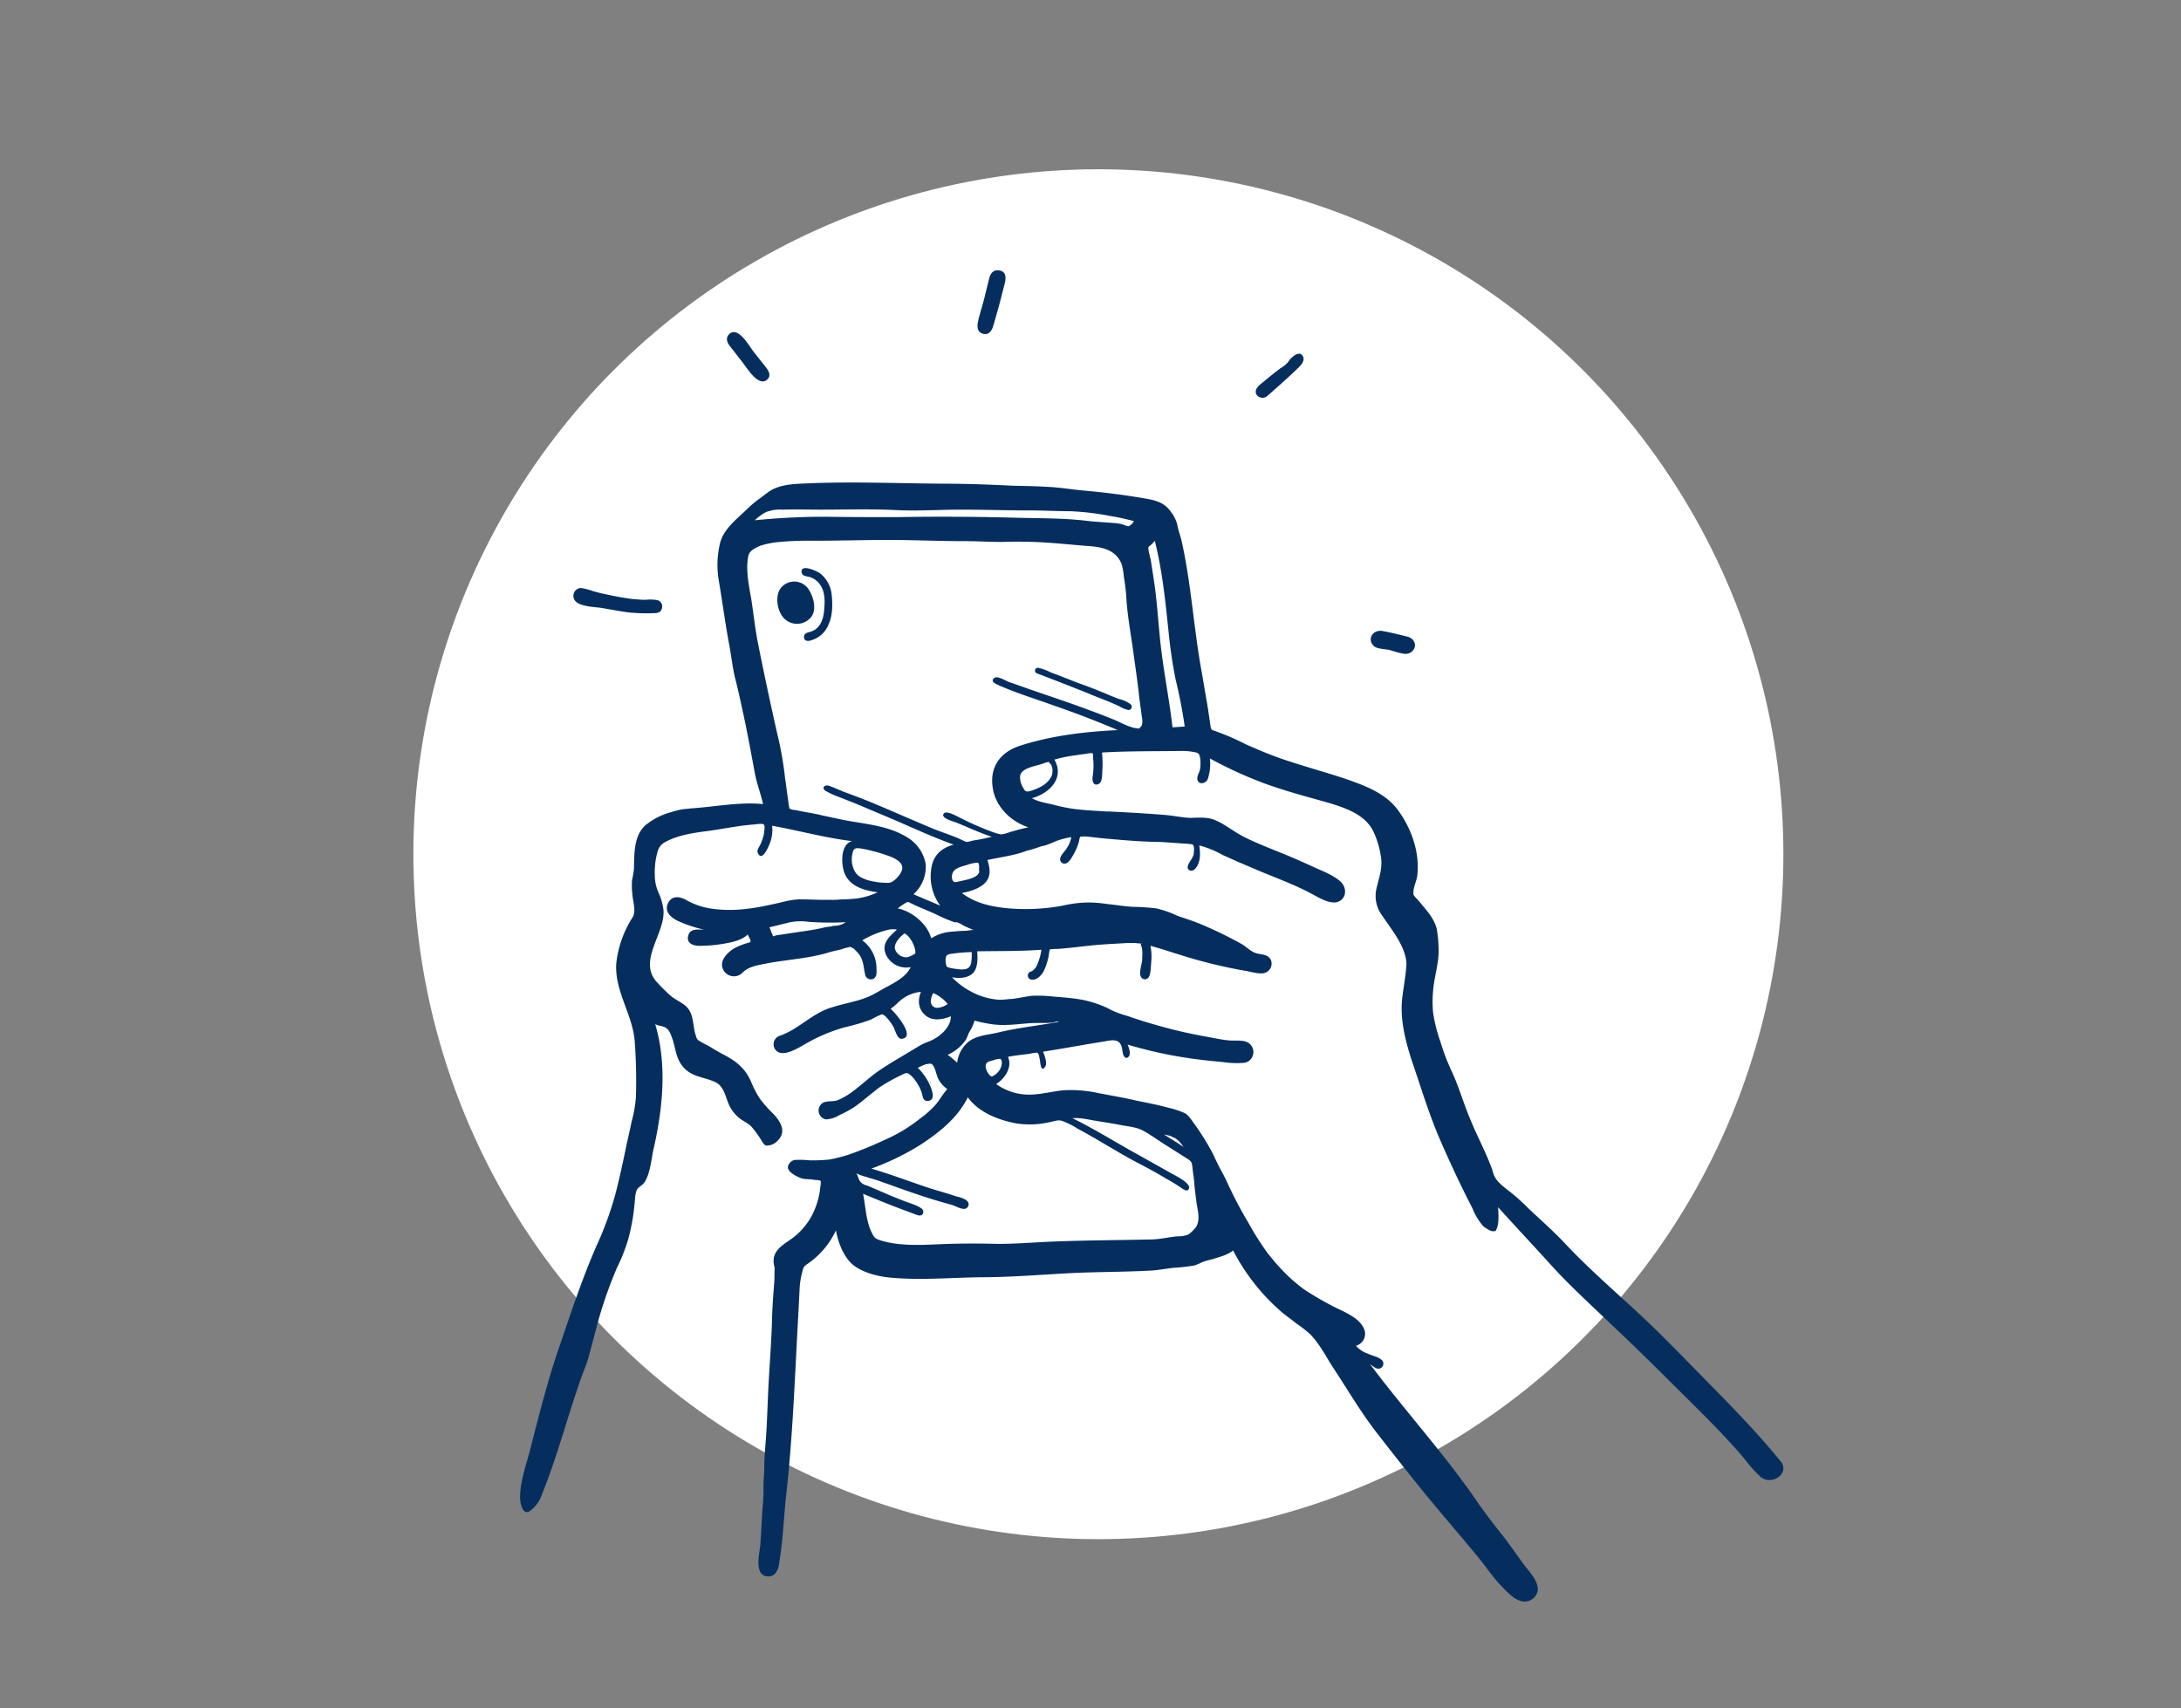 <?xml version="1.0" encoding="utf-8"?>
<svg xmlns="http://www.w3.org/2000/svg" width="554" height="434" viewBox="0 0 554 434">
  <rect x="0" y="0" width="554" height="434" fill="#808080" stroke="none"/>
  <defs>
    <style>
      .cls-1 {
        fill: #fff;
      }

      .cls-2 {
        fill: none;
      }

      .cls-3 {
        fill: #052e5e;
      }
    </style>
  </defs>
  <g id="Group_3030" data-name="Group 3030" transform="translate(-768 -181)">
    <g id="Group_2947" data-name="Group 2947" transform="translate(-6 7)">
      <circle id="Ellipse_138" data-name="Ellipse 138" class="cls-1" cx="174" cy="174" r="174" transform="translate(879 217)"/>
    </g>
    <rect id="Rectangle_410" data-name="Rectangle 410" class="cls-2" width="554" height="434" transform="translate(768 181)"/>
    <g id="Group_3031" data-name="Group 3031" transform="translate(60.429 -1170.731)">
      <g id="Group_2432" data-name="Group 2432">
        <path id="Path_2054" data-name="Path 2054" class="cls-3" d="M1016.6,1588a2.991,2.991,0,0,1,.8.4A2.99,2.99,0,0,0,1016.6,1588Z"/>
      </g>
      <g id="Group_2433" data-name="Group 2433">
        <path id="Path_2055" data-name="Path 2055" class="cls-3" d="M968.6,1611.7h-.4C968.3,1611.8,968.4,1611.7,968.6,1611.7Z"/>
      </g>
      <g id="Group_2434" data-name="Group 2434">
        <path id="Path_2056" data-name="Path 2056" class="cls-3" d="M950.5,1588.3h0Z"/>
      </g>
      <g id="Group_2435" data-name="Group 2435">
        <path id="Path_2057" data-name="Path 2057" class="cls-3" d="M1159.9,1723c-5.6-6.9-11.7-13.2-17.9-19.5s-12.3-12.7-18.8-18.7c-6.2-5.7-12.6-11.3-18.3-17.4-3-3.2-6.4-6.1-9.6-9.2a48.083,48.083,0,0,0-4.8-4.2,19.977,19.977,0,0,1-2.2-1.9,5.872,5.872,0,0,1-1.6-3c-1.6-4.5-3.9-8.7-5.7-13.1-1.8-4.3-3.1-9-5.1-13,0-.1-.1-.1,0-.1,0-.1-.1-.1-.1-.2,0,.1-.2-.5-.1-.2a53.074,53.074,0,0,1-2.2-6,39.278,39.278,0,0,1-1.9-7.5,29.753,29.753,0,0,1,.2-7.3c.4-2.8,1.2-5.5,1.2-8.4v.1a33.879,33.879,0,0,0-.5-5.8c-.7-2.5-2.2-4.2-3.8-6.1a17.44,17.44,0,0,0-1.2-1.4,5.711,5.711,0,0,1-.7-.8c-.4-.7-.2-.3-.2-.9,0-1.5.9-3,1-4.5.6-5.7-1.5-11.6-4.8-16.2s-8.8-6.5-14-8.3c-5.5-1.8-11.1-3.3-16.5-5.2-2.8-1-5.6-2.2-8.3-3.4a64.57,64.57,0,0,0-7.6-3.3c-1.2-.4-1.2-.3-1.4-1.7s-.4-2.7-.6-4.1c-.5-2.9-1-5.9-1.5-8.8-2.1-11.2-2.7-22.7-5.2-33.8-.3-1.3-.8-2.5-1-3.7a8.627,8.627,0,0,0-1.6-3.5c-1.5-2.2-3.3-2.9-5.9-3.4-5.6-1-11.2-1.7-16.9-2.2-3-.3-5.9-.8-8.9-.9-3-.2-6-.2-9-.3-6-.3-12-.5-18-.5-11.8-.1-23.6-.6-35.4,0-2.5.1-5.4.4-7.6,1.7-1,.6-1.9,1.4-2.9,2.1a26.93,26.93,0,0,0-3.2,2.7c-2.5,2.4-5.9,5-6.8,8.5a23.63,23.63,0,0,0-.3,9.9c.9,5.3,1.6,10.7,2.6,16,.5,2.7.8,5.4,1.4,8.1.7,2.7,1.3,5.4,1.9,8.2,1.2,5.4,2.2,10.9,3.2,16.3.5,2.7,1.5,5.2,2.1,7.9-6-.6-12.3.7-18.4,1.1,1.4-.1-.5,0-.7.1a11.021,11.021,0,0,0-1.8.2c-1,.2-2,.5-3,.8a17.622,17.622,0,0,0-5.9,3.1c-3.1,2.7-2.9,7.4-3,11.2a29.318,29.318,0,0,1-.5,2.9,20.769,20.769,0,0,0,.1,3.5c.1,1.7,1,4.3.1,5.8a27.029,27.029,0,0,0-4.2,11.9c-.4,7,4.2,12.9,4.7,19.7a134.593,134.593,0,0,1,.3,14.2,33.632,33.632,0,0,1-1.1,6.2c-.5,2.5-1.1,4.9-1.6,7.4-.8,3.8-1.6,7.5-2.6,11.3a85.5,85.5,0,0,1-4.7,12.8c-3.6,8.2-6.5,17-9.4,25.5-3,8.6-5.2,17.5-7.5,26.4-1,3.9-2.7,8.5-2.5,12.6.1,1.3.7,3.8,2.3,3a8.207,8.207,0,0,0,3.2-4.3c3.8-9.3,6.3-19,9.6-28.5.7-2.2,1.7-4.3,2.3-6.5.7-2.6,1.4-5.2,2.1-7.9a108.006,108.006,0,0,1,5-14.5c.3-.7,1.2-2.5,1.6-3.6.5-1.2.9-2.4,1.3-3.7a50.117,50.117,0,0,0,1.6-8.6c.2-1.2.1-3.1.7-4.2.4-.7,1.5-1.1,2-2,1.3-2.2,1.6-5.4,2.1-7.9,2.4-10.4,3.6-21.7.5-32.1.9.5,2,.4,2.8,1,1,.7,1.3,2.1,1.7,3.1.7,2.4.9,4.9,2.7,6.9,2.2,2.4,5,2.4,7.8,3.6,2.7,1.1,2.8,4.2,4,6.4a9.552,9.552,0,0,0,2.4,2.9c1,.8,2.2,1.2,3.1,2.2a26.024,26.024,0,0,1,2.7,3.8c.5.7.7,1.1,1.6.9a3.456,3.456,0,0,0,2.1-1c2.7-2.4.9-5.2-1.1-7.2a33.77,33.77,0,0,1-3.1-3.5,25.1,25.1,0,0,1-2.4-4.6c-1.5-3.3-3.6-5-6.8-6.7-1.4-.7-2.8-1.6-4.2-2.4a23.862,23.862,0,0,1-2.2-1.2c-.7-.5-.7-1.1-1-2-.6-2.6-.4-5.4-2.7-7.1-1.2-.9-2.6-1.5-3.7-2.5s-2.2-2.1-3.2-3.2c-5.1-5.4,2.1-12.4,1.6-18.4a14.488,14.488,0,0,0-1.3-4.5,11.06,11.06,0,0,1-.9-4.3,19.474,19.474,0,0,1,.4-4.8c.4-1.8.7-2.8,2.3-3.7,3.4-1.8,7.2-2.3,11-2.8,3.7-.5,7.4-1.3,11.2-1.6.5,0,2.4-.4,2.8,0s0,2,0,2.5a13.381,13.381,0,0,1-.9,2.6c-.3.6-1,1.5-.6,2.2,1,2.1,2.5-1.3,2.8-2a9.458,9.458,0,0,0,.8-5c6.7,1.2,13.5,3.1,20.3,3.9-3.1.9-2.8,6.2-1.8,8.4,1.4,3.2,5.1,4.2,8.3,4.6a18.214,18.214,0,0,1-5.5,1.6c-1.1.1-2.2.2-3.3.2-.6,0-1.2.1-1.8.1-.2,0-1.8.1-1,0-2.7.1-5.3-.1-8-.1-2.5,0-4.8.8-7.3,1.3-5,1.1-9.8,1.8-15,1.1a18.385,18.385,0,0,1-6.5-2.1c-1.6-1-3.9-1.5-4.9.8-.9,2,.8,3.5,2.4,4.3a34.061,34.061,0,0,0,6.8,2.3c-1.5,0-3.5-.4-4,1.5-.6,2.2,1.7,2.7,3.3,2.6a36.044,36.044,0,0,0,6.6-.7c1.7-.3,4-.9,5.2-2.2a4.669,4.669,0,0,0,.5,1c.4.9.3,1-.6,1.2a16.137,16.137,0,0,0-3.6,1.5c-1.6,1.1-3.5,3-2.6,5.1a3.042,3.042,0,0,0,5,.9c1.7-1.7,4.2-1.9,6.5-2.4,5-.9,10.2-1.2,15-2.6,1.2-.4,2.4-.6,3.6-.9a10.927,10.927,0,0,1,1.7-.5c.8-.2.4-.2,1,.1a2.016,2.016,0,0,1,.9.7c2,1.8,1.9,3.6,2.4,6a1.512,1.512,0,0,0,2.1,1.2c1.1-.6.8-2,.8-3.1a8.876,8.876,0,0,0-3.6-6.7,24.155,24.155,0,0,1,6.7-2.7h.1a4.5,4.5,0,0,1,2,0c-1.9,1.7-4,3.5-2.8,6.3a5.65,5.65,0,0,0,6.3,3.2c-1.1,2.4-3.8,3.8-6,5-1,.5-2.6,1.5-3.8,2.1-3.2,1.6-6.7,2-10.1,3.1-3.5,1-6.1,3.2-9.1,5.1a19.811,19.811,0,0,1-4.1,2.1,2.288,2.288,0,0,0-1.4,3.4c1.6,2.6,6-.3,7.8-1.3a42.719,42.719,0,0,1,9.6-4.1c1.6-.4,3.2-.8,4.8-1.3.8-.3,1.6-.5,2.3-.8a16.642,16.642,0,0,1,2.7-1.3c.9.1,2.4,2.3,2.8,3,.6.9,1,3.5,2.4,3.2,3.4-.6-2-6.8-3-7.6,1.2-.8,2-1.8,3.1-2.6a9.542,9.542,0,0,1,4.6-1.7c-.9,2.2-.7,4.5,1.3,6.1,1.8,1.4,4.4.9,6.3.1,0,2.5-2.1,4.5-4.1,5.7-1.2.7-2.5,1-3.7,1.7s-2.3,1.4-3.5,2.1c-2.5,1.5-5.1,3-7.5,4.7-2.2,1.6-4.2,3.5-6.4,5.1a17.521,17.521,0,0,1-3.5,2c-1.1.4-2.3.2-3.4.5a2.287,2.287,0,0,0,.4,4.4,7.186,7.186,0,0,0,3.4-1.1,26.42,26.42,0,0,0,3.7-2c1.2-.8,2.4-1.8,3.5-2.7.9-.7,2.5-2,2.9-2.3a42.861,42.861,0,0,1,5.5-3.1c1.1-.5,1.5-.9,2.4-.1a8.758,8.758,0,0,1,1.9,2.4,7.955,7.955,0,0,1,1.1,2.5c.2.8.3,1.8,1.5,1.7,2.3-.2.7-3.5.2-4.6a14.735,14.735,0,0,0-2.8-3.8,17.6,17.6,0,0,1,2-.9c-.1,0,.6-.1.6-.1.6-.1.9-.1,1.2.3.7.8.9,2.5,1.4,3.5a7.219,7.219,0,0,0,2.3,2.6c-1.1,1.2-1.9,2.7-3,4a24.346,24.346,0,0,1-3.8,3.4,40.132,40.132,0,0,1-9.1,5.5,95.26,95.26,0,0,1-9.3,3.8,42.074,42.074,0,0,1-4.8,1.2,41.085,41.085,0,0,1-4.7.2h-.2a25.722,25.722,0,0,0-3.9-.1,2.25,2.25,0,0,0-1.7,1.8c0,1.3,2.1,2.3,3,2.7,1.2.5,2.2.3,3.4.5.3.1,1.7.1,1.9.3s-.1,1.7-.1,2a19.636,19.636,0,0,1-3.3,8.8c.2-.3.3-.5.5-.8a17.363,17.363,0,0,1-5,5.1c-1.7,1.2-3.7,2.4-4,4.7a4.736,4.736,0,0,0,.1,1.7,3.329,3.329,0,0,1,.1,1.4c0,1.1,0,2.3-.1,3.4-.2,2.6-.4,5.3-.5,7.9-.1,5.2-.5,10.4-.8,15.6-.3,4.9-.4,9.8-.7,14.6-.2,2.9-.5,5.8-.5,8.7,0,1.4-.2,2.8-.2,4.2v2.6c0,.2-.2,1.8,0,.6-.4,4-.5,8-.8,12-.2,2.2-1.7,7.8,1.9,8,1.7.1,2.5-1.3,2.8-2.8.3-1.9.6-3.9.8-5.8.4-3.8.6-7.6,1-11.4,1.8-15.7,2.3-31.6,3.2-47.4l.3-6a18.816,18.816,0,0,1,.5-3.3c.3-1.1.3-1.9,1.2-2.5a21.086,21.086,0,0,0,7.5-8.7c.6,3.1,1.9,6.7,4.4,8.8,2.6,2,6.3,2.9,9.5,3.2,7.6.7,15.2,0,22.8-.1,7.3,0,14.7-.6,22-1,7.1-.4,14.2-.3,21.3-.7,1.9-.1,3.9-.5,5.8-.7a47.739,47.739,0,0,0,5.3-.6,18.926,18.926,0,0,0,2.1-.9,23.324,23.324,0,0,1,2.5-.7c1.8-.6,3.7-1,5.2-2.2a52.57,52.57,0,0,0,12.4,15.7c1.2,1,2.4,1.8,3.6,2.8a31.654,31.654,0,0,1,3.6,2.8c2.4,2.5,3.9,5.5,5.7,8.3,3.7,5.6,7,11.3,11.1,16.6s8.3,10.6,12.5,15.8c4.3,5.2,8.7,10.3,13,15.5,2.1,2.5,3.9,5.3,6.1,7.6,1.6,1.6,3.5,3.9,5.9,4.1a3.464,3.464,0,0,0,3.5-2.9c.1-2.5-2.3-4.8-3.6-6.6-2-2.7-3.8-5.4-5.9-8-2-2.5-3.9-5-5.7-7.6-8.4-12.3-18.5-23.3-27.4-35.2.8.5,1.8,1.6,2.8.9a1.261,1.261,0,0,0,0-2.1c-.8-.7-2.4-1-3.4-1.5a6.912,6.912,0,0,1-3-2,3.139,3.139,0,0,0,1.9-4.6c-1-2-3.1-3.1-5-4.1a78.191,78.191,0,0,1-10.2-5.7s-2.5-1.9-.5-.4a38.768,38.768,0,0,1-3.1-2.6,50.768,50.768,0,0,1-5.1-5.6l-.2-.2a73.732,73.732,0,0,1-5.1-8,104.825,104.825,0,0,1-5.5-10.5c-.2-.5-1.1-2.2-1.6-3.1-.7-1.3-1.3-2.6-1.9-3.9a64.527,64.527,0,0,0-4.7-7.6c-.7-.9-1.4-2.2-2.5-2.8a19.846,19.846,0,0,0-3.9-1.3c-1.5-.4-3.1-.8-4.6-1.1-1.3-.3-3.6-.7-4.3-.9-3.1-.7-6.1-1.2-9.2-1.8a32.4,32.4,0,0,0-8.8-.7c-3.1.3-6.1,1.2-9.2,1.1a14.179,14.179,0,0,1-7.9-2.7c2.2-1.3,4.2-4.3,3-6.9,1.6-.3,3.3-.5,5-.7.4,0,2.2-.5,2.5-.3.4.2.5,1.4.6,1.7.1.5.2,3.4,1.3,1.9.7-.8-.1-3.1-.5-3.9,5.2-.8,10.4-1.8,15.6-2.6,1.1-.2,2.6-.6,3.6.1.9.7.9,2,1.1,3,.2.7.8,1.6,1.5.7.6-.7,0-2.3-.3-3a111.376,111.376,0,0,0,19.9,4c1.6.2,3.2.3,4.8.5a21.862,21.862,0,0,0,5.1.1,2.786,2.786,0,0,0,.1-5.4c-1.4-.4-3.1-.1-4.5-.3-1.8-.2-3.6-.6-5.3-.9-3.3-.6-6.7-1.3-10-2.2-3.4-.9-6.8-1.9-10.2-3.1a25.812,25.812,0,0,1-3.9-1.4,22.141,22.141,0,0,0-4.2-1.8c-3.4-1.2-7-1.4-10.6-1.7a33.728,33.728,0,0,0-5.5-.2c-1.7.2-3.4.6-5.1.8h-.3c-.4,0-.7.1-1.1.1a12.1,12.1,0,0,1-1.9.1,17.226,17.226,0,0,1-4.4-.9,19.3,19.3,0,0,1-7.5-4.8c1.8.3,4.3.3,5.6-1.4,1-1.4.9-3.6.8-5.2,5.4-.1,10.8,0,16.3-.4a14.841,14.841,0,0,1-1.2,4.1,3.774,3.774,0,0,1-1,1.2c-.4.3-.8.2-1.1.7a1.064,1.064,0,0,0,1,1.6c1.2.1,2.4-1.2,2.9-2.2a15.239,15.239,0,0,0,1.2-3.6c.1-.3.2-1.8.4-1.9a10.871,10.871,0,0,1,1.8-.1c2.9-.2,5.9-.6,8.8-.9s5.8-.4,8.8-.6h1.8a4.87,4.87,0,0,1,1.2.1c.5-.1.7,0,.7.5.5.9.3,2.7.3,3.7-.1,1.1-.9,3.3-.3,4.3a1.133,1.133,0,0,0,2,0c.5-.8.5-2.8.6-3.8a13.963,13.963,0,0,0-.2-4.1c4,1.1,7.9,2.5,11.9,3.6s7.9,2,11.9,2.7c1.4.2,3.8,1,5.2.6a2.488,2.488,0,0,0,1.6-3.3c-.8-1.5-2.2-1.3-3.7-1.7-1.6-.5-2.5-1.7-4-2.5a103.23,103.23,0,0,0-10.6-5.1c-1.8-.7-3.6-1.3-5.4-1.9a26.691,26.691,0,0,0-5.4-1.9,56.548,56.548,0,0,0-5.9-.4c-2.2-.1-4.3-.5-6.5-.7a31.541,31.541,0,0,0-5.3-.4,30.876,30.876,0,0,0-6.1.8,51.8,51.8,0,0,1-13.6.7c-4.3-.4-8.4-1.2-12-3.9,2-.4,4.5-1.1,6-2.7,1.5-1.7,1.1-3.7.5-5.7,3.2-.7,7.2-1.2,10.1-2.4h.1a34.21,34.21,0,0,0,3.5-1.1h.1a12.514,12.514,0,0,0,2.9-1,18.563,18.563,0,0,1,4.6-1.3,7.015,7.015,0,0,1-1.1,2.7c-.4.8-1.5,1.7-1.7,2.6a1.1,1.1,0,0,0,1.3,1.4c.9-.2,1.6-1.5,2-2.2a15.112,15.112,0,0,0,1.3-2.9c.2-.5.2-1.4.5-1.7a7.38,7.38,0,0,1,2.1,0c1.2.1,2.5.3,3.7.4,4.4.4,8.9.8,13.3.9,1.8,0,3.6.2,5.5.3.9.1,1.9.1,2.8.2.5.1,1.1,0,1.3.4.3.4.1,1.7.1,2.1-.2,1.2-1.2,2-1.5,3.1-.3,1.2,1,1.6,1.8.8,1.5-1.6,1.4-4,1.1-6a25.215,25.215,0,0,1,5.9,2.4c2.4,1.1,4.9,2.2,7.3,3.2,5,2.2,10.3,4,15.2,6.6,1.7.9,4.5,2.7,6.6,2.2,2.4-.7,2.6-3.5,1-5.1-1.8-1.7-4.5-2.7-6.7-3.7-2.6-1.2-5.3-2.4-8-3.5-3.2-1.3-6.3-2.5-9.4-4-2.6-1.2-5.4-3.5-7.6-4.4-1.8-.9-4-.8-6.3-.7-2,0-4.1-.5-6.2-.7-4.7-.4-10.1-.7-14.3-.9,0,0-1-.1-.6,0-3-.2-6-.3-8.9-.7a42.591,42.591,0,0,1-4.9-1c-1.9-.5-3.9-.7-5.6-1.7,4.4-1.2,8.4-5.1,5.7-9.8a37.817,37.817,0,0,1,4.6-1c1-.1,1.9-.3,2.9-.4.3,0,1.9-.4,2.2-.2.2.2.1,1.6.2,1.9a18.8,18.8,0,0,1-.2,4.1c-.1.9.1,2.4,1.5,1.8,1.1-.5.9-2.7,1-3.7a30.887,30.887,0,0,0-.1-4.3c6.8-.4,13.5-.3,20.3-.4a16.546,16.546,0,0,1,3.2.3c1,.2,1.2.4,1.4,1.4a9.4,9.4,0,0,1,0,2.9c-.1.7-.7,1.6-.7,2.3,0,1.9,2.3,1.5,2.7.1a12.352,12.352,0,0,0,.5-5.1,103.9,103.9,0,0,0,14,6.4c5,1.8,10.1,3.2,15.2,4.6,4.4,1.3,9.9,2.9,12.2,7.3a22.333,22.333,0,0,1,2.1,7.1c.3,2.6-.5,4.8-1.1,7.3a8.326,8.326,0,0,0,1.2,7c1.3,1.9,2.9,4.1,4,5.9,1.2,2,2.5,4.8,2.3,7.1-.2,2.9-.8,5.8-1.1,8.7-.5,5.5,1.1,11.3,2.9,16.6,2.1,6.2,4,12.4,6.6,18.5,2.6,6,5.4,12,8.4,17.8a15.852,15.852,0,0,0,2.7,4.5,9.9,9.9,0,0,0,1.7,1.1,1.977,1.977,0,0,0,1.1.2c.6-.1.3,0,.6-.5.7-1.5.5-4,.4-5.6,4.6,5.1,9.4,10.2,14,15.3,4.8,5.2,10.1,10,15.2,14.9,5.1,4.8,10.2,9.8,15.1,14.7,5.1,5.1,10.3,10.1,15.2,15.5,1.3,1.4,2.5,2.8,3.7,4.3a27.862,27.862,0,0,0,3.7,4C1158.1,1729.1,1162.2,1725.8,1159.9,1723Zm-295.8-49.5c0,.1-.1.2-.1.3C864.1,1673.4,864.2,1673.3,864.1,1673.5Zm141.3-137c-.9-7.9-2.6-15.8-3.3-23.8-.4-4.2-.7-8.5-1.3-12.7-.3-2-.6-3.9-.9-5.9-.2-.9-.5-1.9-.6-2.7-.1-.9,0-.7.7-1.3a9.024,9.024,0,0,0,.9-1c1.9,7.5,2.7,15.4,3.5,23.1.4,4.1,1,8.2,1.8,12.2a119.007,119.007,0,0,1,2.3,11.9C1008.3,1536.3,1005.4,1536.5,1005.4,1536.5ZM917.2,1483a178.8,178.8,0,0,0-17.9.9,11.927,11.927,0,0,1,2.9-2.1,9.981,9.981,0,0,1,4.2-.6c3.2-.1,6.4,0,9.6,0,6.3,0,12.6-.2,18.9.1,5.6.3,11.2-.1,16.7-.1,5.9,0,11.9.2,17.8.2,3.3,0,6.7.2,10,.2a66.793,66.793,0,0,1,9.6,1.1c-.3,0,.7.1.5.1,2,.3,4.1.8,6.1,1.3-.2.5-1,1.3-1.5,1.3a8.8,8.8,0,0,1-1.5-.5,15.194,15.194,0,0,0-2.1-.3c-2.4-.2-4.8-.3-7.2-.6-5.2-.6-10.6-.6-15.8-.7-10.6-.3-21.3-.4-31.9-.2C929.5,1483.1,923.4,1483.1,917.2,1483Zm4,76.9c-1.9-.4-3.7-.8-5.6-1.2.2,0,.4.1.6.1-2.2-.5-4.4-.8-6.6-1.3.2,0,.4.1.6.1-.4-.1-1.8-.1-2.1-.5a12.5,12.5,0,0,1-.3-1.9c-.3-1.9-.5-3.8-.8-5.7a87.694,87.694,0,0,0-2-11.4q-2.55-11.25-4.8-22.5c-.8-3.9-1.2-7.8-1.8-11.7-.6-3.4-1.5-7.6-.7-11.1.3-1.2,1.8-1.9,2.9-2.4a22.165,22.165,0,0,1,5-1,84.293,84.293,0,0,1,8.7-.3c6.3,0,12.7-.2,19-.2,6.4,0,12.8.3,19.2.3,3.2,0,6.4.2,9.5.2,3.4-.1,6.8-.1,10.2.1,3.7.2,7.5.6,11.2.9,3.2.2,6.7.6,8.5,3.5.9,1.3,1,3.2,1.2,4.7a49.537,49.537,0,0,1,.6,5.4c.3,4.4,1.1,8.7,1.7,13,.5,3.8,1.1,7.6,1.5,11.4.2,1.8.5,3.6.7,5.4a4.109,4.109,0,0,1,0,2.2c-.1.3-.6.6-.6.8-2.2,0-4.6-1.5-6.6-2.3-2.2-.9-4.3-1.7-6.5-2.5-4.5-1.7-9.1-3.2-13.7-4.8-2.1-.7-4.2-1.5-6.3-2.2-.8-.3-2.4-1.3-3.3-1.2a1.02,1.02,0,0,0-.8.5c-.3.7.5,1,1,1.3,4.6,2.1,9.6,3.6,14.3,5.3,5.5,1.9,11,4,16.4,6.3-8.4.4-16.9,1.4-24.9,4-4.9,1.6-7.6,5.3-6.9,10.4.6,4.9,4.5,8.8,9.1,10.3-1.6.3-3.2.8-4.7,1.2a9.019,9.019,0,0,1-2.2.6,9.365,9.365,0,0,1-1.6-.4,71.88,71.88,0,0,1-8.6-3.7c-.9-.4-3.7-2.1-4.4-1.2-.9,1.2,2.5,2,3.2,2.3,3,1.2,5.9,2.6,9,3.6-1.3.3-2.5.6-3.8.8a12.849,12.849,0,0,0-1.9.4c-.8.2-.8.1-1.5-.2-2.4-1.2-5.1-2-7.6-3-5-2.1-10-4.3-15-6.4-2.6-1.1-5.3-2.1-8-3.1-1.2-.5-2.5-1.1-3.7-1.5-.9-.2-1.8.5-.8,1.3a22.138,22.138,0,0,0,3.5,1.6c1.3.5,2.5,1,3.8,1.5,2.7,1.1,5.4,2.3,8.1,3.4,5.7,2.4,11.4,5.1,17.2,7.2-3.3.9-5.3,2.9-5.7,6.3a12.581,12.581,0,0,0,2.3,9.2c-2.3-1-4.5-1.9-6.8-2.9a9.321,9.321,0,0,0,3.1-7.7,9.892,9.892,0,0,0-4.6-6.7C933,1561.3,927,1561.1,921.2,1559.9Zm6.7,15.4c-1.4-.5-2.6-1-3.3-2.4a6.335,6.335,0,0,1-.5-4.3c.3-1.5.8-1.5,2.3-1.3a43.718,43.718,0,0,1,4.9,1.2c2.1.7,6.8,1.9,5.1,4.9-.6,1.1-2,2.6-3.2,2.6A18.814,18.814,0,0,1,927.9,1575.3Zm-11.2,12.1c-2.5.6-5.1.9-7.7,1.3-1.3.2-2.6.4-4,.6a4.33,4.33,0,0,0-.5.1c-.4.3-.7.2-.7-.3-.3-.4-.5-1.3-.8-1.8,1.7-.4,3.3-.8,4.9-1.2a14.032,14.032,0,0,1,5-.2,75.291,75.291,0,0,0,9.5.1,4.553,4.553,0,0,1-1.9.8,2.769,2.769,0,0,1-.9.1c-.2,0-1.2.1-.3.1C918.5,1587.1,917.6,1587.2,916.7,1587.4Zm21.4,7.5a3.047,3.047,0,0,1-3.2-2.1c-.3-1.3,1.1-2.9,2-3.6.4-.3.2-.4.7-.2a4.351,4.351,0,0,1,.7.6,7.434,7.434,0,0,1,1.3,2.1c.2.4.7,1.8.4,2.3A8.391,8.391,0,0,1,938.1,1594.9Zm9.1,12.5c-1.1.4-2.3.7-3-.5-.5-1,.1-2.2.4-2.9a9.344,9.344,0,0,1,3.7,2.8A10.943,10.943,0,0,1,947.2,1607.4Zm58.2,33.2c1.2.3,2.1,1.5,2.8,2.5-1.6-1.1-3.3-2.1-5-3.2C1003.8,1640.1,1005,1640.2,1005.4,1640.6Zm-39.8-3.5a22.659,22.659,0,0,0,8.6-.3c1.1-.2,2.2-.7,3.2-.3a19.275,19.275,0,0,1,3.8,1.9c5.1,2.7,10,5.9,15.1,8.6,2.5,1.3,5.1,2.7,7.6,4.2,1.1.6,2.2,1.3,3.3,2,.5.3,2,1.7,2.4.4.4-1.4-3.8-3.4-4.7-3.9-2.6-1.5-5.2-2.9-7.8-4.4-5.7-3.1-11.2-6.6-17.1-9.5,2-.2,4.2.4,6.2.7,2.3.4,4.6.7,6.8,1.2-.3-.1-.6-.1-.9-.2,1.9.4,4.1.5,5.9,1.5,2,1.1,3.9,2.5,5.8,3.7,1.8,1.1,3.6,2.3,5.4,3.4,1.2.8,1.1,1,1.3,2.5.1,1.1.3,2.1.4,3.2.1,1.8.4,3.7.6,5.5.3,1.9,1,4.3-.1,6.1a8.035,8.035,0,0,1-2.1,2,7.455,7.455,0,0,1-2.6.4c-2.3.2-4.6.8-7,.8-8.7.2-17.4.2-26.1.6-4.5.2-9,.6-13.5.5s-9-.1-13.6.1c-4.7.2-10.1.5-14.7-.8-1-.3-1.9-.5-2.4-1.4a12.235,12.235,0,0,1-1.4-3.6c-.6-2.3-.7-4.6-1.2-7,2.9,1.2,5.8,2.4,8.7,3.5,1.5.6,3,1.1,4.5,1.7.6.2,1.4.6,1.9,0a1.033,1.033,0,0,0-.3-1.5c-1.2-.9-3.3-1.4-4.7-2-1.5-.6-3.1-1.2-4.6-1.9-1.5-.6-3-1.3-4.5-1.9a3.073,3.073,0,0,1-1.8-1.1c-.4-.6-.5-1.4-.9-2,0,0,1.1.5,1.2.5.5.2,1,.3,1.6.5,1.2.4,2.5.7,3.7,1.2,2.4.8,4.7,1.7,7.1,2.5,2.3.8,4.7,1.6,7.1,2.3,1.3.4,2.5.7,3.8,1.1.9.3,2.2,1.1,3.1.9a1.154,1.154,0,0,0,.7-1.8c-.6-.8-2.3-1.2-3.1-1.4-2.3-.8-4.7-1.4-7.1-2.2-4.8-1.6-9.5-3.4-14.3-4.8a64.946,64.946,0,0,0,12.7-6.2c4.7-3.1,9.3-6.8,11.8-11.9C956.3,1634.4,961.1,1636.2,965.6,1637.1Zm-3.6-14.9a4.033,4.033,0,0,1-1.9,2.7c-.7.4-.6.4-1.1,0a4,4,0,0,1-1-1.8c-.3-1.5.6-1.7,1.8-2a6.543,6.543,0,0,1,1.8-.4C962.1,1620.9,962.1,1621.8,962,1622.2Zm-3.2-10.4c3.2.6,6.5.2,9.7-.1,1.4-.1,2.7-.1,4.1-.1a18.488,18.488,0,0,0,2.3-.1c.7-.1,1-.4,1.7-.2-5.3,1-10.6,1.5-15.8,2.8-2.3.5-5,.7-7,2.1a8.136,8.136,0,0,0-3.1,5.5,23.125,23.125,0,0,0-2.4-2,11.366,11.366,0,0,0,4.6-3.8c.4-.7.6-1.5,1-2.2a9.3,9.3,0,0,0,1.2-2.7A34.171,34.171,0,0,0,958.8,1611.8Zm-4.4-17.1c-.1,1.3,0,2.8-1.5,3.2a4.957,4.957,0,0,1-2.1,0,10.887,10.887,0,0,1-2.6-.5c-.4-.3-.5-1.8-.4-2.3.1-.9.8-1,1.7-1.1a38.851,38.851,0,0,1,4.9-.4C954.4,1594,954.4,1594.3,954.4,1594.7Zm43.1-3.3a.139.139,0,0,1,.2,0C997.6,1591.5,997.6,1591.4,997.5,1591.4Zm-42.6-3.4c-.1-.1-1.8.2-2.3.2-1,0-2.1.1-3.1.2a11.1,11.1,0,0,0-5.4,1.7c-.9-3.6-4.9-6.9-8.5-7.6a24.265,24.265,0,0,1,2-1.4c.7-.4.7-.2,1.4.1.3.2.7.3,1,.5,1.8.8,3.6,1.5,5.3,2.3a39.013,39.013,0,0,0,4.7,2c.5.1.5-.1,1.1.2a5.972,5.972,0,0,1,1.1.6Q953.4,1587.4,954.9,1588Zm1.4-14.7c-.4,1.5-3.6,2-4.9,2.3-1,.2-1.7.6-2-.7a2.593,2.593,0,0,1,.3-1.7c.6-1,2.3-1.4,3.4-1.7a10.157,10.157,0,0,1,2.5-.6c.7,0,.5.1.7.9A7.518,7.518,0,0,0,956.3,1573.3Zm18.5-24.7c-.8,2-2.7,3.1-4.7,3.8a7.368,7.368,0,0,1-1.4.4c-.7,0-.8-.2-1.2-.9a4.831,4.831,0,0,1-.8-3.1c.4-2,3.8-2.4,5.5-3,.4-.1.8-.3,1.2-.4.7-.1.4-.3.9.3C975,1546.3,975,1547.7,974.8,1548.6Z"/>
      </g>
      <g id="Group_2436" data-name="Group 2436">
        <path id="Path_2058" data-name="Path 2058" class="cls-3" d="M1072.7,1614.2a2.921,2.921,0,0,1,.2.9A2.914,2.914,0,0,0,1072.7,1614.2Z"/>
      </g>
      <g id="Group_2437" data-name="Group 2437">
        <path id="Path_2059" data-name="Path 2059" class="cls-3" d="M1064,1607.6v0Z"/>
      </g>
      <g id="Group_2438" data-name="Group 2438">
        <path id="Path_2060" data-name="Path 2060" class="cls-3" d="M956.3,1595.3v0Z"/>
      </g>
      <g id="Group_2439" data-name="Group 2439">
        <path id="Path_2061" data-name="Path 2061" class="cls-3" d="M896.3,1555.9h0Z"/>
      </g>
      <g id="Group_2440" data-name="Group 2440">
        <path id="Path_2062" data-name="Path 2062" class="cls-3" d="M883.3,1556.9h0Z"/>
      </g>
      <g id="Group_2441" data-name="Group 2441">
        <path id="Path_2063" data-name="Path 2063" class="cls-3" d="M917.5,1559.1h.2C917.6,1559.2,917.6,1559.1,917.5,1559.1Z"/>
      </g>
      <g id="Group_2442" data-name="Group 2442">
        <path id="Path_2064" data-name="Path 2064" class="cls-3" d="M944.2,1627.2a9.241,9.241,0,0,0-.5-1A4.667,4.667,0,0,0,944.2,1627.2Z"/>
      </g>
      <g id="Group_2443" data-name="Group 2443">
        <path id="Path_2065" data-name="Path 2065" class="cls-3" d="M858.9,1668c-.1.1-.1.3-.2.4A.758.758,0,0,1,858.9,1668Z"/>
      </g>
      <g id="Group_2444" data-name="Group 2444">
        <path id="Path_2066" data-name="Path 2066" class="cls-3" d="M999.5,1492.6a.368.368,0,0,0-.1-.3c0,.2.1.3,0,.1C999.5,1492.6,999.5,1492.4,999.5,1492.6Z"/>
      </g>
      <g id="Group_2445" data-name="Group 2445">
        <path id="Path_2067" data-name="Path 2067" class="cls-3" d="M913.6,1508.5c1.5-1.9.6-5.2-.6-7a4.346,4.346,0,0,0-7.3-.1c-1.2,2-.7,5.1.6,6.9A4.6,4.6,0,0,0,913.6,1508.5Z"/>
      </g>
      <g id="Group_2446" data-name="Group 2446">
        <path id="Path_2068" data-name="Path 2068" class="cls-3" d="M918.1,1510.2c1-2.2,1-5.2.7-7.6a7.8,7.8,0,0,0-2.9-5.2c-.8-.6-5.1-2.6-4.7-.2.2,1,1.5.9,2.3,1.2a5.1,5.1,0,0,1,2.6,2.2c1.1,1.8,1,4.2.8,6.3-.2,2.3-1.1,4.6-3.4,5.3-.7.2-1.6.3-1.7,1.2-.1,1.2,1,1.3,1.8,1A6.753,6.753,0,0,0,918.1,1510.2Z"/>
      </g>
      <g id="Group_2447" data-name="Group 2447">
        <path id="Path_2069" data-name="Path 2069" class="cls-3" d="M971,1522.8c4.7,1.8,9.4,3.6,14,5.5,2.3.9,4.6,1.8,6.8,2.8a7.2,7.2,0,0,0,2.4,1,.824.824,0,0,0,.5-1.5,7.62,7.62,0,0,0-2.9-1.3c-1-.4-2.1-.8-3.2-1.3-2.2-.9-4.4-1.8-6.7-2.6-2.4-.9-4.8-1.9-7.3-2.8a13.9,13.9,0,0,0-3.2-1.2A.728.728,0,1,0,971,1522.8Z"/>
      </g>
      <g id="Group_2448" data-name="Group 2448">
        <path id="Path_2070" data-name="Path 2070" class="cls-3" d="M853.9,1504.6c1.5,1.3,4.8,1.3,6.7,1.6,2.2.4,4.4.8,6.6,1.1a44.215,44.215,0,0,0,6.3.2c1,0,1.9-.1,2.2-1.2a1.648,1.648,0,0,0-1.1-2.1,10.071,10.071,0,0,0-3-.1c-1.1,0-2.2-.1-3.4-.2-2.3-.3-4.5-.7-6.7-1.2-1.1-.2-2.2-.5-3.3-.8a15.669,15.669,0,0,0-3.1-.8A2,2,0,0,0,853.9,1504.6Z"/>
      </g>
      <g id="Group_2449" data-name="Group 2449">
        <path id="Path_2071" data-name="Path 2071" class="cls-3" d="M896.2,1443.8c1.1,1.4,4,6.3,6.2,4.4,1.2-1,.4-2.3-.3-3.2-1-1.3-2.1-2.6-3.1-3.9-1.1-1.4-4-6.8-6.3-4.4-.9,1-.4,2.1.3,3C894,1441,895.1,1442.4,896.2,1443.8Z"/>
      </g>
      <g id="Group_2450" data-name="Group 2450">
        <path id="Path_2072" data-name="Path 2072" class="cls-3" d="M957.2,1436.5c1.6.5,2.4-.9,2.7-2.1.5-1.6.9-3.2,1.4-4.9.5-1.8.9-3.6,1.4-5.4.4-1.5.7-3.4-1.4-3.7-1.5-.2-2.2.9-2.5,2.2-.4,1.8-.9,3.5-1.3,5.3-.4,1.5-.9,3.1-1.3,4.6C955.9,1433.8,955.3,1435.9,957.2,1436.5Z"/>
      </g>
      <g id="Group_2451" data-name="Group 2451">
        <path id="Path_2073" data-name="Path 2073" class="cls-3" d="M1029.4,1452.4c2.5-2.2,5-4.4,7.4-6.7.8-.8,2.3-2,1.8-3.3-.6-1.4-1.9-.7-2.7,0a5.262,5.262,0,0,0-1.2,1.4,8.963,8.963,0,0,1-1.9,1.5c-1.3,1-2.6,2-3.9,3.1-.9.8-2.7,1.8-2.3,3.3A1.837,1.837,0,0,0,1029.4,1452.4Z"/>
      </g>
      <g id="Group_2452" data-name="Group 2452">
        <path id="Path_2074" data-name="Path 2074" class="cls-3" d="M1056.7,1516c1,.6,2.5.6,3.6.8,1.2.3,2.5.8,3.8,1,2,.4,3.9-1.8,2.3-3.6-.7-.8-2.2-.9-3.2-1.2-1.5-.4-3-.7-4.6-1C1056.1,1511.7,1054.7,1514.3,1056.7,1516Z"/>
      </g>
    </g>
  </g>
</svg>
